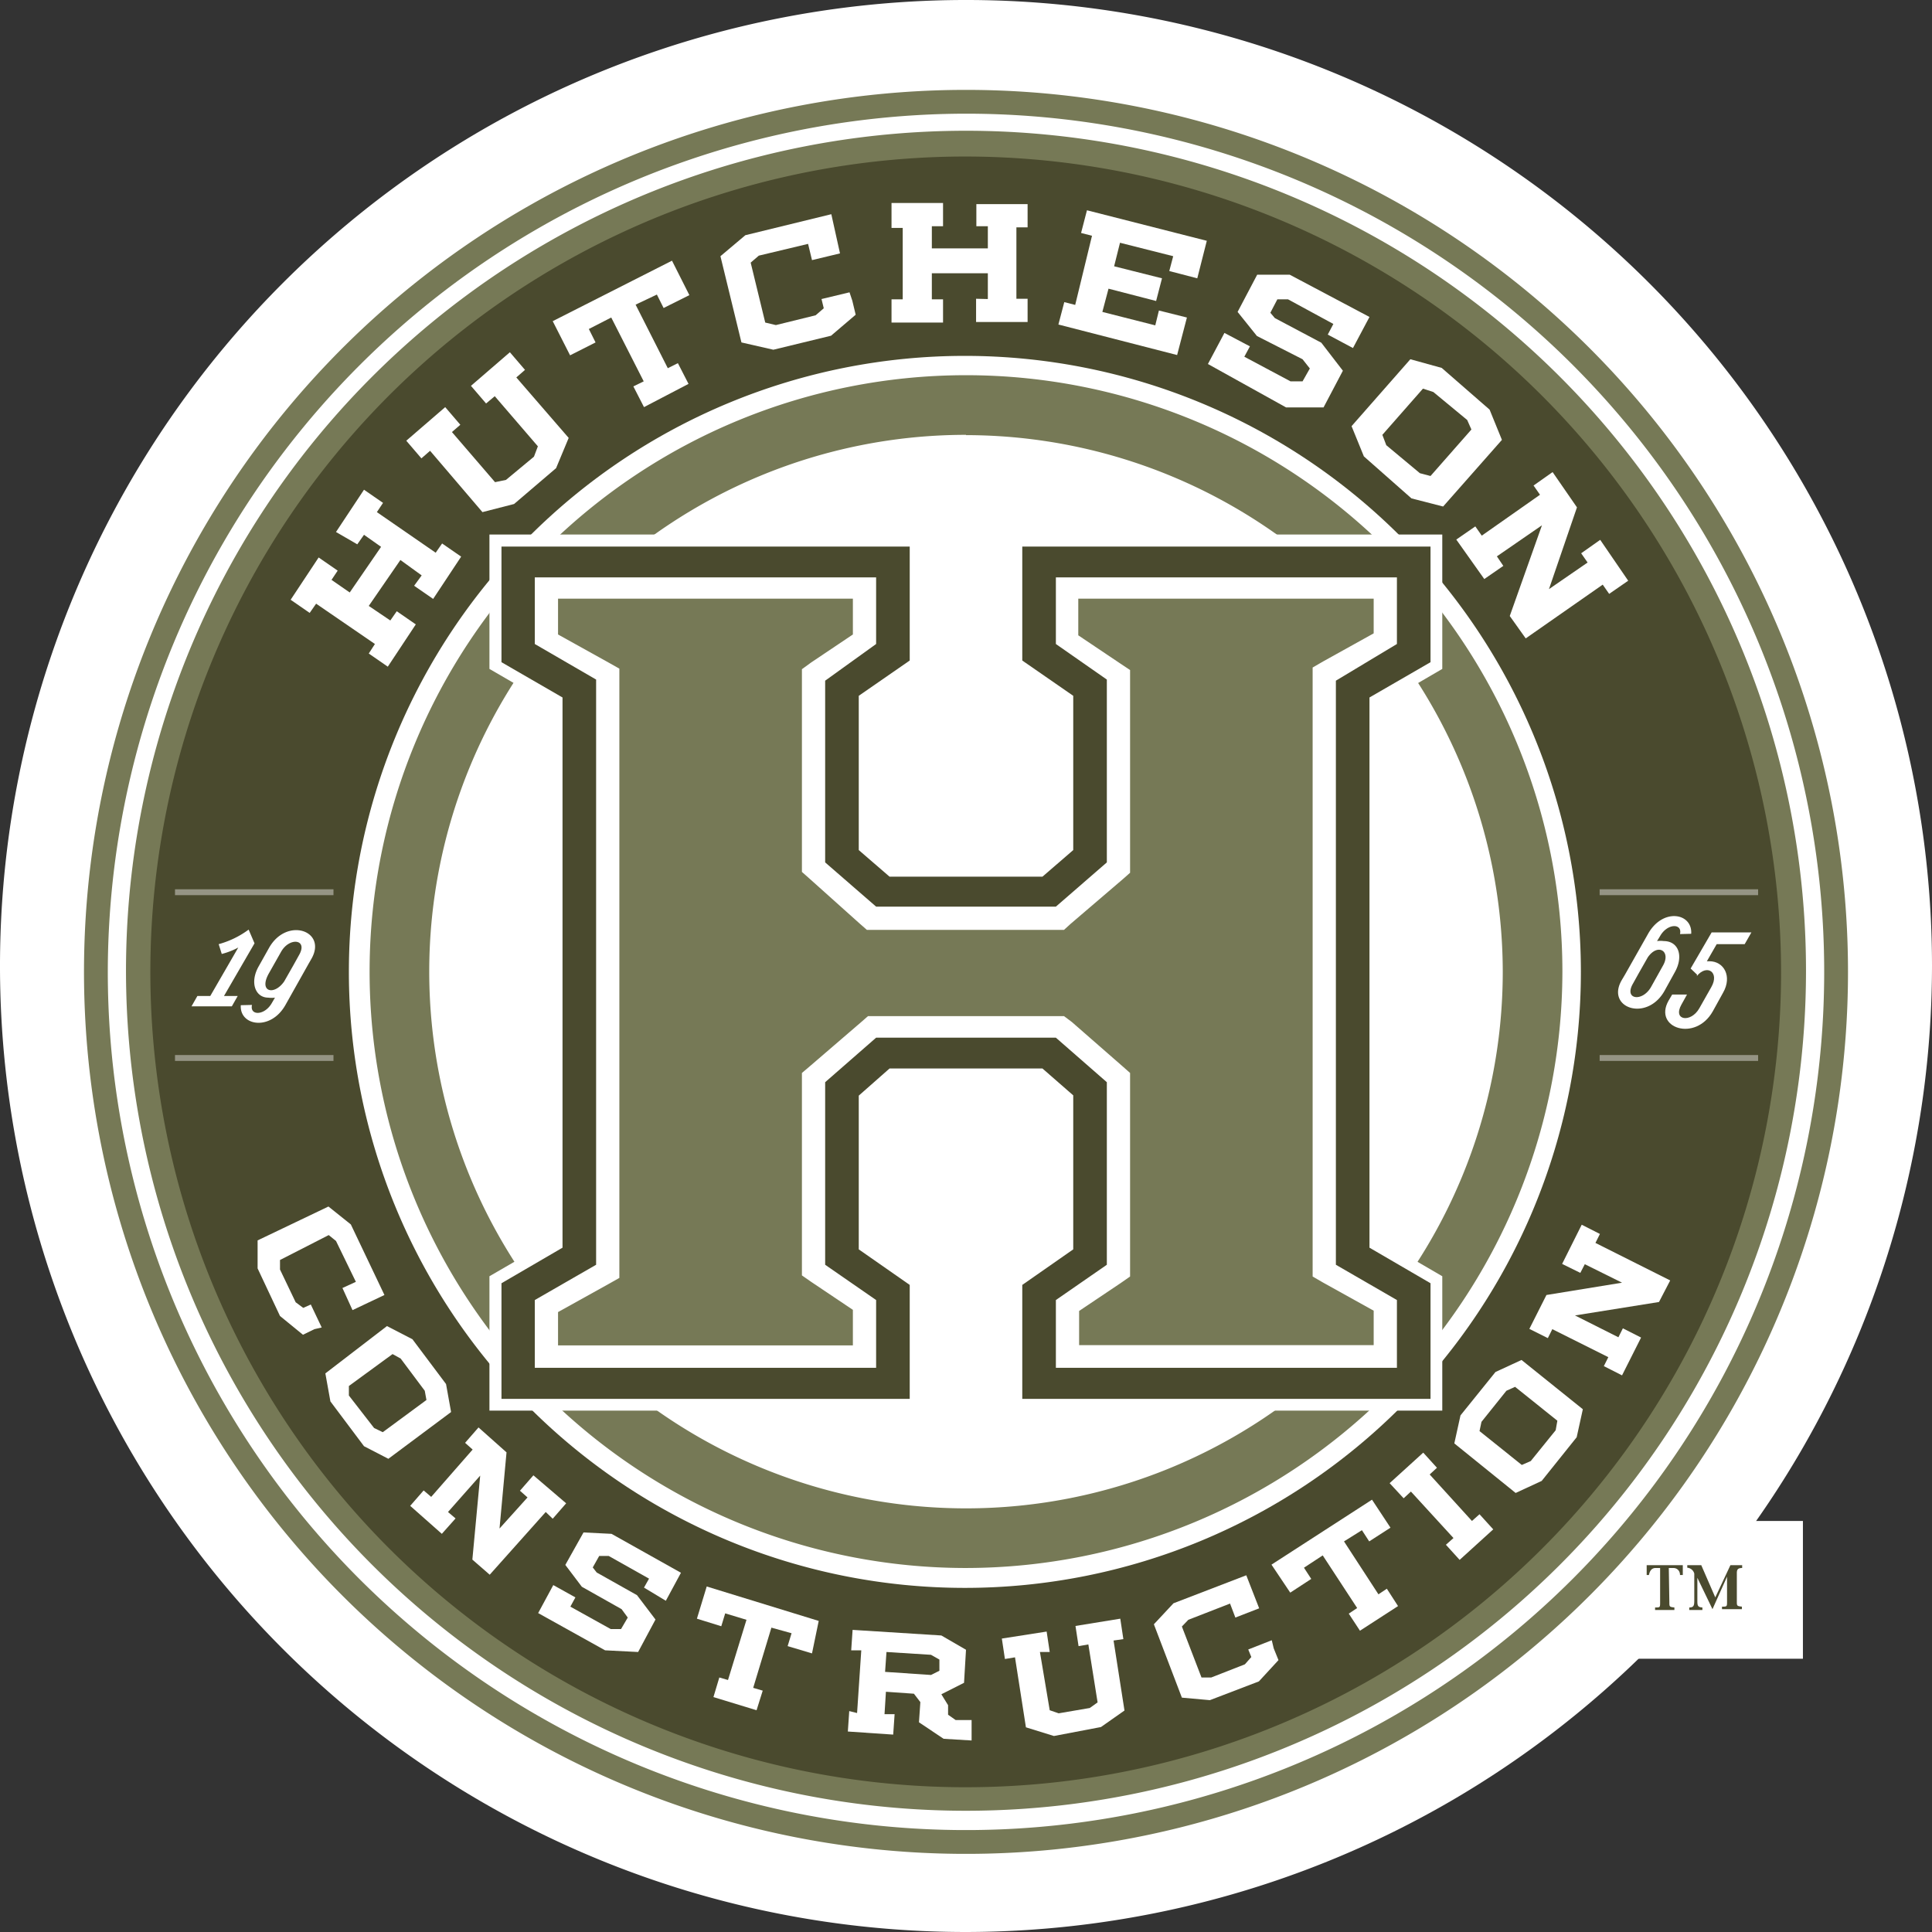 <svg xmlns="http://www.w3.org/2000/svg" viewBox="0 0 69 69"><rect x="0" y="0" width="69" height="69" fill="#333333" stroke="none"/><defs><style>.cls-1{fill:#fff;}.cls-2{fill:#767956;}.cls-3{fill:#4a4a2e;}.cls-4{fill:#959484;}</style></defs><title>Asset 3htc</title><g id="Layer_2" data-name="Layer 2"><g id="Layer_1-2" data-name="Layer 1"><rect class="cls-1" x="58.32" y="55.32" width="5.07" height="2.93"/><path class="cls-1" d="M64.39,59.24H57.32V54.32h7.07Zm-5.07-2h3.07v-.92H59.32Z"/><circle class="cls-1" cx="34.5" cy="34.5" r="31.5"/><path class="cls-1" d="M34.5,69A34.5,34.5,0,1,1,69,34.5,34.54,34.54,0,0,1,34.5,69Zm0-63A28.5,28.5,0,1,0,63,34.5,28.53,28.53,0,0,0,34.5,6Z"/><path class="cls-2" d="M34.5,4.06A30.65,30.65,0,1,1,3.85,34.71,30.69,30.69,0,0,1,34.5,4.06m0-.85A31.5,31.5,0,1,0,66,34.71,31.5,31.5,0,0,0,34.5,3.21Z"/><path class="cls-3" d="M5,34.71A29.54,29.54,0,1,1,34.5,64.25,29.55,29.55,0,0,1,5,34.71Z"/><path class="cls-2" d="M34.5,64.67a30,30,0,1,1,30-30A30,30,0,0,1,34.5,64.67Zm0-59.08A29.12,29.12,0,1,0,63.61,34.71,29.16,29.16,0,0,0,34.5,5.59Z"/><path class="cls-1" d="M12.46,34.71a22,22,0,1,1,22,22A22,22,0,0,1,12.46,34.71Z"/><path class="cls-2" d="M34.5,56a21.3,21.3,0,1,1,21.3-21.3A21.33,21.33,0,0,1,34.5,56Zm0-40.47A19.17,19.17,0,1,0,53.67,34.71,19.19,19.19,0,0,0,34.5,15.54Z"/><path class="cls-1" d="M11.23,47.47l-.41.2L10,47l-.8-1.7,0-1,2.53-1.21.8.64,1.2,2.52-1.14.54L12.23,46l.48-.22L12,44.32l-.26-.21L10,45l0,.34.56,1.17.27.2.27-.12.39.82Z"/><path class="cls-1" d="M13.82,47.36l.91.47,1.2,1.6.18,1-2.24,1.67L13,51.65l-1.2-1.6-.18-1Zm.2,1L12.46,49.5l0,.34L13.36,51l.31.15L15.23,50l-.06-.33-.86-1.15Z"/><path class="cls-1" d="M16.87,55.7l.28-3L16,54l.27.23-.49.55-1.13-1,.48-.55.27.23,1.48-1.69-.27-.24.48-.55,1,.89-.25,2.72,1-1.11-.27-.24.48-.55,1.17,1-.48.55L19.49,54l-2,2.24Z"/><path class="cls-1" d="M22.42,57.77l-.22-.3-1.42-.8-.59-.78.65-1.16,1,.05,2.48,1.39-.54,1L23,56.7l.18-.32-1.44-.81-.34,0-.23.41.14.18,1.44.81.66.87L22.79,59l-1.18-.06-2.39-1.33.54-1,.79.44-.18.33,1.44.8.37,0Z"/><path class="cls-1" d="M27.55,58.13l-.65,2.15.34.1-.22.7-1.54-.47.21-.7L26,60l.66-2.15-.76-.23-.14.46-.87-.27.35-1.15,4,1.23L29,59.05l-.87-.26.14-.46Z"/><path class="cls-1" d="M30.61,61.18l.15-2.24-.36,0,.05-.73,3.17.2.88.51-.07,1.18-.81.41.24.39,0,.34.27.19.57,0,0,.73-1-.06-.88-.59.05-.72-.23-.3-1-.07-.05.8.36,0-.05.73-1.62-.11.05-.73Zm2.64-1.36.3-.15,0-.4-.3-.17L31.66,59l-.05.71Z"/><path class="cls-1" d="M37.49,61.08l.32.11L38.92,61l.28-.2-.33-2.07-.35.06-.11-.72,1.6-.26.11.73-.35.05.39,2.5-.84.59L37.64,62l-1-.31-.39-2.5-.36.06-.11-.73,1.6-.25.11.73-.35,0Z"/><path class="cls-1" d="M45.49,58.87l.17.42-.7.76-1.75.67-1-.09-1-2.62.7-.75,2.6-1,.46,1.18-.85.33-.19-.5-1.49.58-.23.24.7,1.82.35,0,1.2-.47.23-.26-.11-.27.84-.33Z"/><path class="cls-1" d="M48,55.05l1.23,1.89.3-.2.4.62-1.36.88-.4-.61.3-.2-1.23-1.88-.67.44.26.4-.75.49-.67-1L49,53.56l.66,1-.76.49-.26-.4Z"/><path class="cls-1" d="M51.91,54.93l-1.52-1.66-.26.24-.5-.54,1.2-1.09.49.54-.26.24,1.51,1.66.27-.24.49.54-1.2,1.09-.49-.54Z"/><path class="cls-1" d="M51.94,51.55l.22-1L53.41,49l.93-.43,2.19,1.76-.22,1-1.25,1.56-.93.43Zm.9-.44,1.51,1.21.32-.14.89-1.1.06-.34-1.51-1.21-.31.14-.89,1.11Z"/><path class="cls-1" d="M59.25,46.5l-3,.48,1.55.78.16-.32.65.33-.68,1.35-.65-.33.16-.32-2-1-.16.32-.66-.33.61-1.21,2.7-.44-1.33-.66-.16.31-.65-.32.7-1.4.65.33-.16.32,2.67,1.34Z"/><path class="cls-1" d="M15.06,20.55,14.3,20l-1.13,1.64.77.52.23-.33.68.47-1,1.51-.68-.47.22-.34-2.1-1.44-.23.33-.68-.47,1-1.51.68.47-.22.33.65.45,1.12-1.63L13,19.1l-.24.34L12,19l1-1.51.68.47-.22.33,2.1,1.45.23-.33.68.47-1,1.51-.68-.47Z"/><path class="cls-1" d="M17.68,17.22l.39-.08,1-.83.14-.37-1.54-1.79-.31.26-.54-.63,1.39-1.2.54.63-.31.27,1.87,2.16-.45,1.08L18.36,18l-1.13.29L15.36,16.1l-.31.27-.54-.63,1.39-1.2.54.63-.3.26Z"/><path class="cls-1" d="M22.7,10.88l1.15,2.27.36-.18.38.74L23,14.54l-.38-.74.37-.18-1.16-2.28-.8.41.24.48-.91.46-.62-1.22L24,9.31l.62,1.23-.92.46-.24-.48Z"/><path class="cls-1" d="M30.44,10.74l.12.5-.88.75-2.06.5-1.14-.26-.75-3.08.89-.75,3.07-.75L30,9.05l-1,.24-.14-.58-1.76.42-.29.25.52,2.14.38.09,1.42-.35.29-.25-.08-.33,1-.24Z"/><path class="cls-1" d="M35.28,10.68V9.76l-2,0v.93h.4v.83l-1.84,0,0-.83h.4l0-2.55h-.4V7.25l1.84,0,0,.83h-.4v.79l2,0,0-.79h-.41V7.29l1.83,0v.83h-.4l0,2.55h.4v.83l-1.84,0v-.83Z"/><path class="cls-1" d="M38.4,10.89,39,8.42l-.39-.1.21-.81L43.1,8.6l-.34,1.34-1-.26.14-.53L40,8.67l-.21.84,1.71.43-.21.81-1.7-.44-.22.83,1.89.48.13-.53,1,.25-.35,1.34L37.8,11.59l.21-.8Z"/><path class="cls-1" d="M46.78,13.16l-.26-.33L44.89,12l-.69-.86.7-1.33,1.16,0,2.85,1.51-.59,1.11-.9-.48.2-.38L46,10.69l-.38,0-.25.48.16.19,1.66.88.77,1-.69,1.31-1.34,0L43.14,13l.59-1.11.91.48-.2.37,1.65.88h.43Z"/><path class="cls-1" d="M50.37,12.83l1.12.31,1.71,1.49.44,1.08-2.1,2.38-1.13-.29-1.7-1.5-.44-1.08Zm.45,1.05-1.45,1.65.14.37,1.2,1,.38.1,1.46-1.66L52.4,15,51.19,14Z"/><path class="cls-1" d="M53.92,22l1.15-3.24-1.61,1.11.23.34-.68.47-1-1.41.68-.47.23.33L55,17.67l-.23-.33.68-.48.87,1.26-1,2.92,1.38-.95-.23-.33.68-.48,1,1.46-.68.47-.23-.33L54.49,22.8Z"/><polygon class="cls-3" points="36.51 49.96 36.51 45.89 38.33 44.62 38.33 39.12 37.23 38.16 31.77 38.16 30.67 39.13 30.67 44.62 32.49 45.89 32.49 49.96 17.91 49.96 17.91 45.83 20.09 44.56 20.09 24.91 17.91 23.65 17.91 19.52 32.49 19.52 32.49 23.59 30.67 24.85 30.67 30.36 31.77 31.31 37.23 31.31 38.33 30.36 38.33 24.85 36.51 23.59 36.51 19.52 51.09 19.52 51.09 23.65 48.91 24.91 48.91 44.56 51.09 45.83 51.09 49.96 36.51 49.96"/><path class="cls-1" d="M51.51,50.38H36.08V45.66l1.83-1.26V39.31l-.84-.73H31.93l-.84.74V44.4l1.82,1.27v4.71H17.48v-4.8l2.19-1.27V25.16l-2.19-1.27v-4.8H32.91v4.72l-1.82,1.26v5.1l.83.72h5.15l.84-.72V25.08l-1.83-1.27V19.09H51.51v4.8l-2.18,1.27V44.31l2.18,1.27Zm-14.58-.84H50.67V46.07L48.48,44.8V24.67l2.19-1.27V19.94H36.93v3.43l1.82,1.26v5.92l-1.36,1.18H31.61l-1.36-1.18V24.63l1.82-1.26V19.94H18.33V23.4l2.18,1.27V44.8l-2.18,1.27v3.47H32.07V46.11l-1.82-1.27V38.93l1.36-1.19h5.78l1.36,1.19v5.91l-1.82,1.27Z"/><polygon class="cls-3" points="36.51 49.96 36.51 45.89 38.33 44.62 38.33 39.12 37.23 38.16 31.77 38.16 30.67 39.13 30.67 44.62 32.49 45.89 32.49 49.96 17.91 49.96 17.91 45.83 20.09 44.56 20.09 24.91 17.91 23.65 17.91 19.52 32.49 19.52 32.49 23.59 30.67 24.85 30.67 30.36 31.77 31.31 37.23 31.31 38.33 30.36 38.33 24.85 36.51 23.59 36.51 19.52 51.09 19.52 51.09 23.65 48.91 24.91 48.91 44.56 51.09 45.83 51.09 49.96 36.51 49.96"/><polygon class="cls-2" points="38.12 48.47 38.12 46.63 39.94 45.36 39.94 38.48 37.87 36.67 31.13 36.67 29.05 38.49 29.05 45.36 30.88 46.63 30.88 48.47 19.52 48.47 19.52 46.65 21.71 45.38 21.71 24.09 19.52 22.83 19.52 21 30.88 21 30.88 22.85 29.05 24.11 29.05 31 31.13 32.8 37.87 32.8 39.94 31 39.94 24.11 38.12 22.85 38.12 21 49.48 21 49.48 22.83 47.29 24.09 47.29 45.38 49.48 46.65 49.48 48.47 38.12 48.47"/><path class="cls-1" d="M49.06,21.38v1.24l-1.8,1-.38.22V45.59l.38.22,1.8,1v1.23H38.54V46.82l1.49-1,.33-.23V38.32l-.26-.23L38.28,36.5,38,36.29H31l-.24.21L28.9,38.1l-.26.22v7.23l.33.23,1.49,1v1.27H19.93V46.86l1.8-1,.39-.22V23.88l-.39-.22-1.8-1V21.38H30.46v1.28l-1.49,1-.33.24v7.24l.26.23L30.72,33l.24.21H38l.23-.21L40.1,31.4l.26-.23V23.93L40,23.69l-1.49-1V21.38H49.06m.83-.76H37.71V23l1.82,1.27v6.53l-1.82,1.58H31.29l-1.82-1.58V24.31L31.29,23V20.62H19.1V23l2.19,1.27V45.17L19.1,46.43v2.42H31.29V46.43l-1.82-1.26V38.65l1.82-1.59h6.42l1.82,1.59v6.52l-1.82,1.26v2.42H49.89V46.43l-2.18-1.26V24.31L49.89,23V20.62Z"/><path class="cls-3" d="M59.62,57.22c0,.16,0,.17.18.19v.09h-.69v-.09c.18,0,.18,0,.18-.19V56h-.16c-.15,0-.21.11-.24.25h-.08V55.9H60.1v.35H60c0-.14-.09-.25-.24-.25h-.16Zm1-.87h0v.79c0,.19,0,.26.18.27v.09h-.47v-.09c.17,0,.18-.08.18-.27V56.2a.28.28,0,0,0-.25-.21V55.9h.5l.5,1.15.54-1.15h.42V56c-.17,0-.19.07-.19.19v1c0,.16,0,.17.18.19v.09H61.5v-.09c.18,0,.18,0,.18-.19v-.88h0l-.52,1.16h0Z"/><path class="cls-1" d="M7.81,33.72a3.21,3.21,0,0,0,1.07-.52l.21.49L8,35.57h.49l-.21.37H6.84l.21-.37h.46l1-1.73a2.59,2.59,0,0,1-.59.23Z"/><path class="cls-1" d="M9,35.89c-.09.39.45.39.71-.07l.11-.19a.93.93,0,0,1-.24,0c-.46,0-.67-.54-.34-1.12l.37-.66c.63-1.11,2.07-.61,1.52.38l-.12.21-.82,1.46c-.53.93-1.64.74-1.59,0Zm1.48-1.42.2-.36c.33-.57-.34-.65-.64-.12l-.43.76c-.39.68.18.82.54.3Z"/><path class="cls-1" d="M60,33.36c.09-.39-.45-.39-.71.07l-.11.18a.88.88,0,0,1,.24,0c.53,0,.72.54.39,1.12l-.37.67c-.63,1.1-2.08.6-1.53-.38l.13-.22.82-1.45c.53-.94,1.59-.74,1.54,0Zm-1.48,1.41-.2.36c-.33.57.33.66.64.13l.43-.77c.3-.52-.18-.82-.54-.3Z"/><path class="cls-1" d="M60.61,34.81l-.23-.22.75-1.29h1.42l-.24.42h-1l-.35.61h.09c.52,0,.82.54.49,1.12l-.37.67c-.62,1.1-2.13.6-1.58-.38l.13-.22h.53l-.2.36c-.32.57.34.66.64.13l.43-.76c.3-.53-.16-.83-.52-.39Z"/><rect class="cls-4" x="6.25" y="31.76" width="5.66" height="0.21"/><rect class="cls-4" x="6.25" y="37.68" width="5.66" height="0.21"/><rect class="cls-4" x="57.13" y="31.76" width="5.66" height="0.21"/><rect class="cls-4" x="57.13" y="37.68" width="5.66" height="0.21"/></g></g></svg>